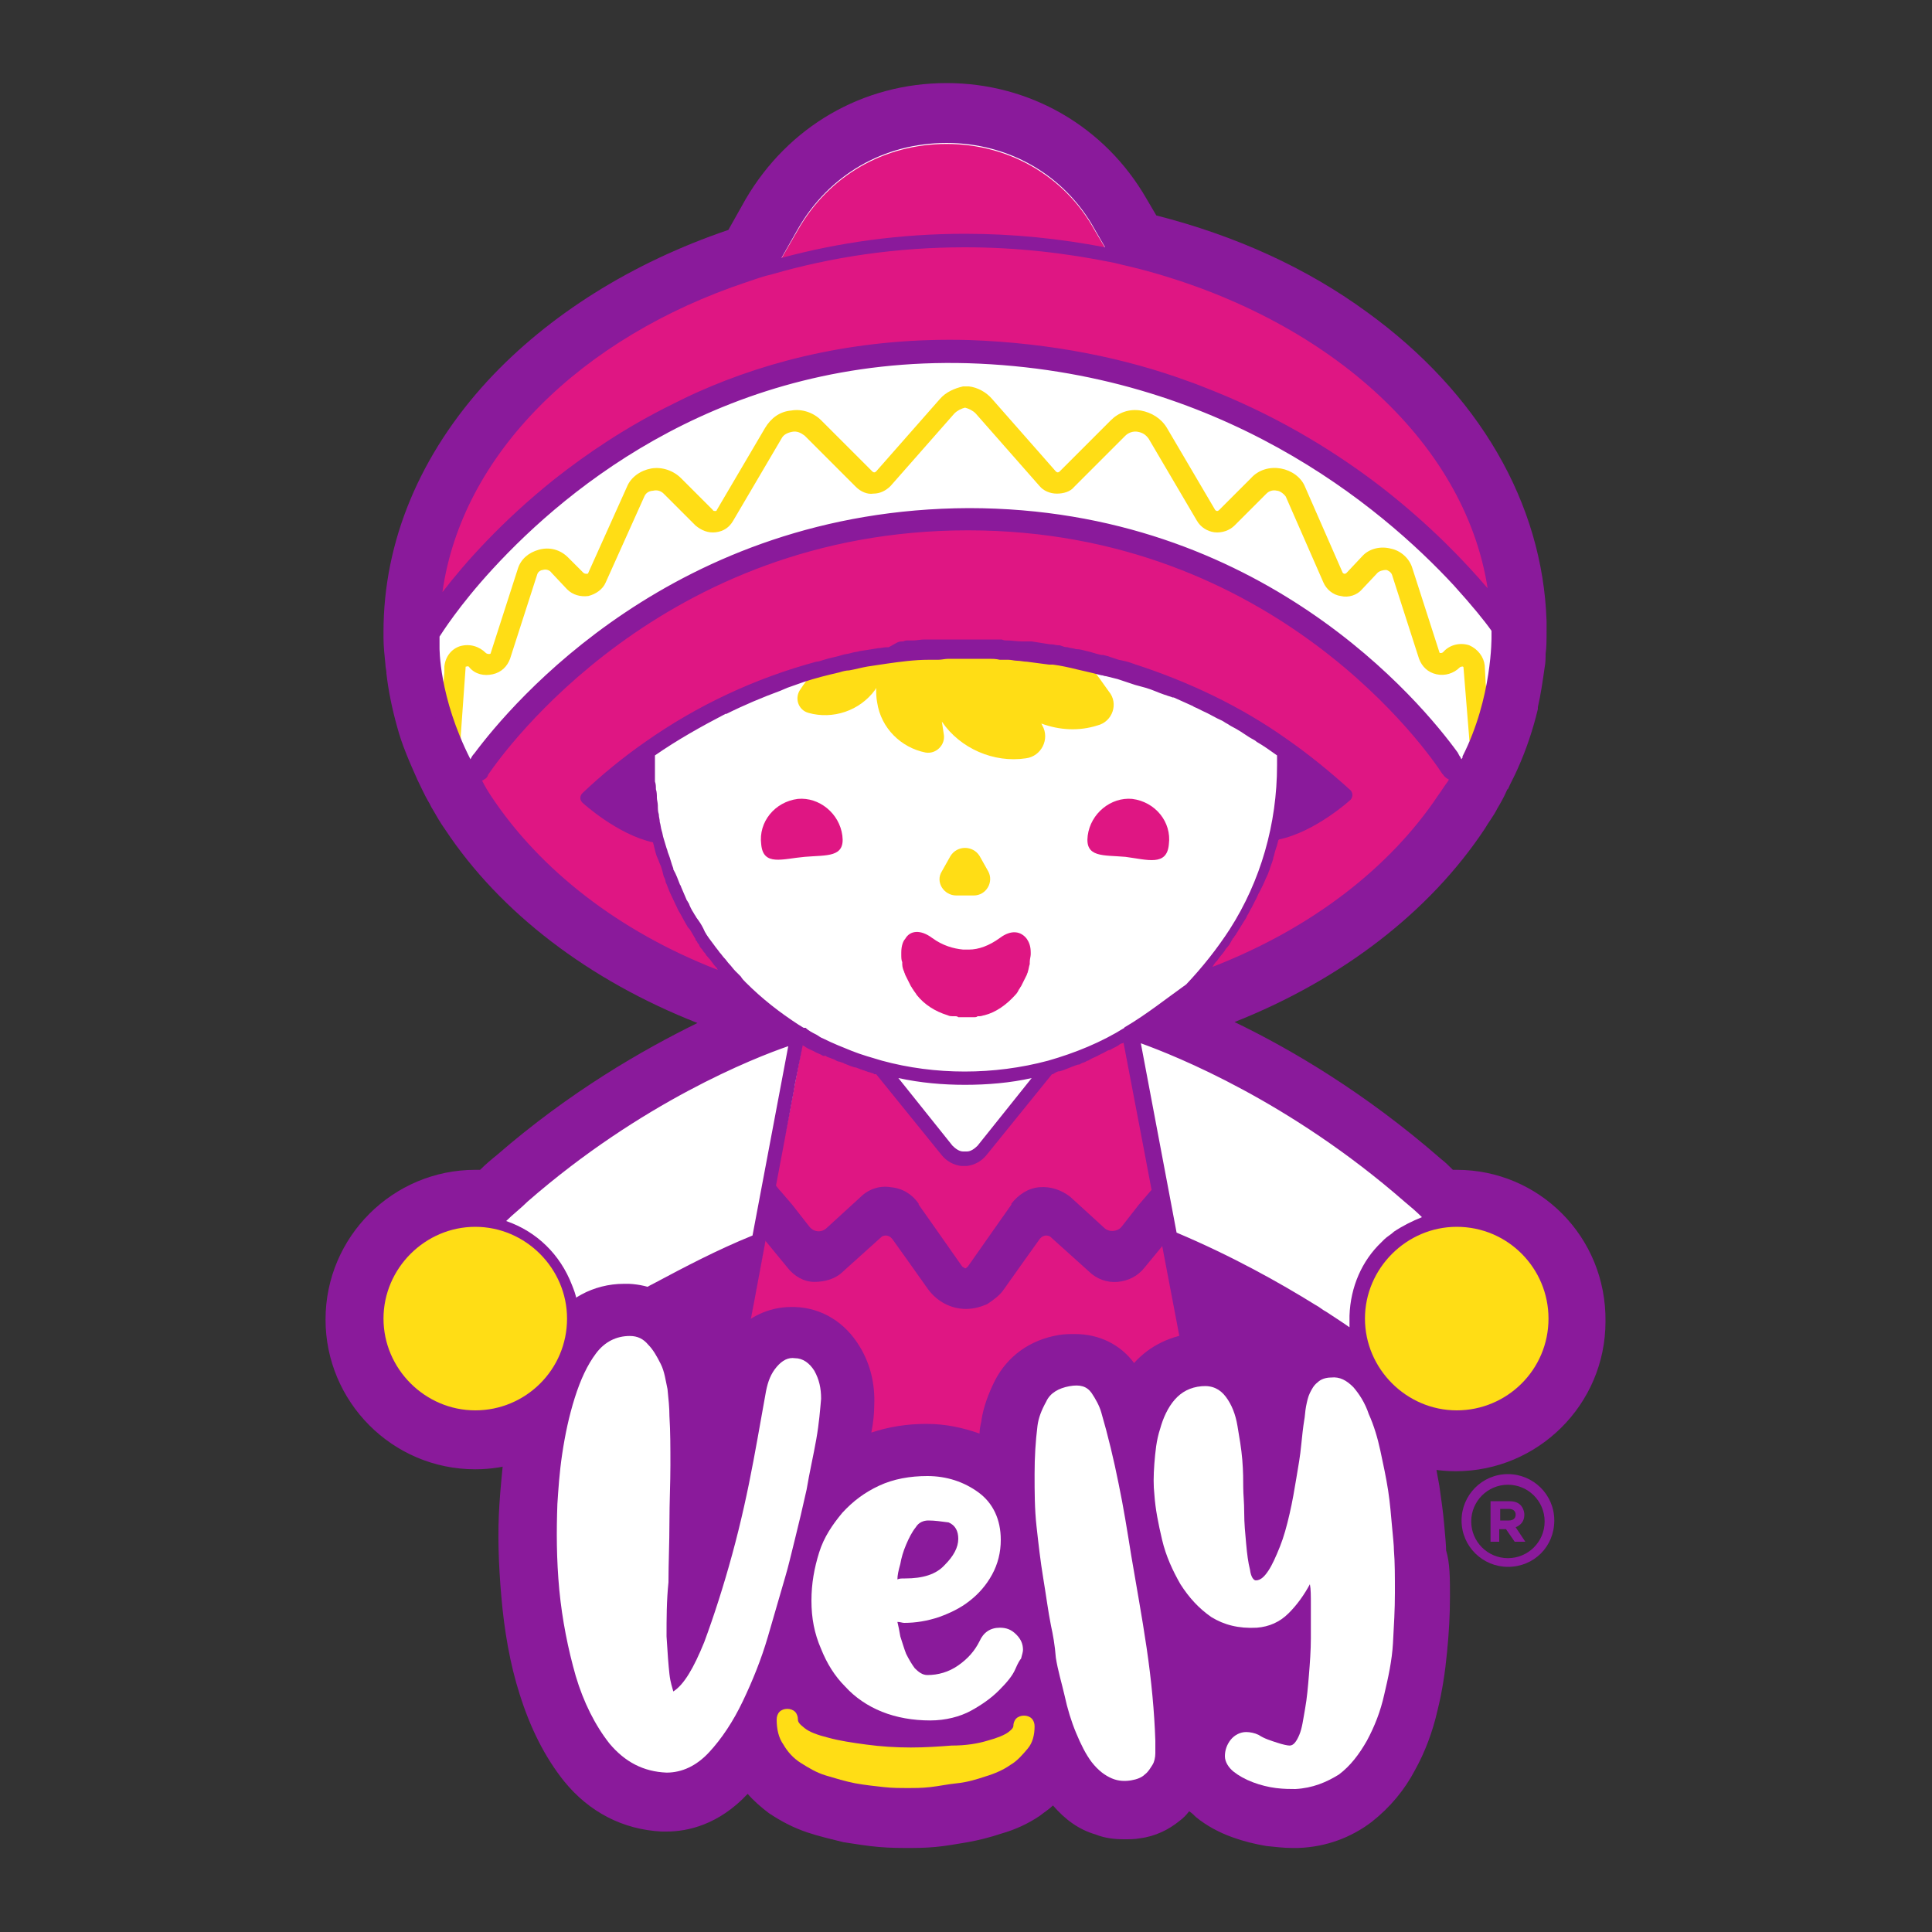 <?xml version="1.0" encoding="utf-8"?>
<!-- Generator: Adobe Illustrator 23.0.6, SVG Export Plug-In . SVG Version: 6.00 Build 0)  -->
<svg version="1.1" id="Layer_1" xmlns="http://www.w3.org/2000/svg" xmlns:xlink="http://www.w3.org/1999/xlink" x="0px" y="0px"
	 viewBox="0 0 200 200" style="enable-background:new 0 0 200 200;" xml:space="preserve">
<rect x="0" y="0" width="200" height="200" fill="#333333" stroke="none"/>
<style type="text/css">
	.st0{fill:#8A1A9B;}
	.st1{fill:#FFFFFF;}
	.st2{fill:#DF1683;}
	.st3{fill:#FFDD15;}
</style>
<g>
	<path class="st0" d="M150.8,121.1c-0.1,0-0.3,0-0.4,0c-0.4-0.4-0.8-0.8-1.2-1.1c-7.9-6.9-15.6-11.4-21.4-14.2
		c11.1-4.4,20.2-11.4,25.9-20c0.4-0.7,0.9-1.3,1.3-2.1c0.3-0.5,0.7-1.2,1-1.9c0,0,0-0.1,0.1-0.1c0.3-0.7,0.7-1.4,1-2.1
		c0.9-2,1.6-4.1,2.1-6.2c0-0.1,0-0.1,0-0.2c0.3-1.3,0.5-2.7,0.7-4.1c0.1-0.5,0.1-1,0.1-1.4c0.1-0.7,0.1-1.5,0.1-2.4v-0.1
		c0-0.3,0-0.6,0-0.9c-0.4-12.2-7-23.6-18.6-32c-6.3-4.6-13.6-7.9-21.8-10l-1-1.7c-4.3-7.5-12.1-12-20.7-12c-8.7,0-16.4,4.5-20.8,12
		l-1.8,3.2c-10,3.4-18.6,8.8-24.9,15.6c-7,7.6-10.8,16.6-10.8,26c0,0.2,0,0.4,0,0.6c0,0.9,0.1,1.8,0.2,2.8c0,0.3,0.1,0.6,0.1,0.8
		c0,0,0,0.1,0,0.1c0.2,1.8,0.6,3.7,1.1,5.5c0,0,0,0,0,0c0.5,1.9,1.3,3.7,2.1,5.5c0.4,0.8,0.7,1.5,1.1,2.2c0.2,0.3,0.3,0.6,0.5,0.9
		c0.4,0.7,0.8,1.4,1.3,2.1c5.7,8.6,14.9,15.6,26.1,20c-5.7,2.8-13.2,7.1-20.8,13.7c-0.5,0.4-1.1,0.9-1.7,1.5c-0.2,0-0.3,0-0.5,0
		c-8.5,0-15.5,6.9-15.5,15.5c0,8.5,6.9,15.5,15.5,15.5c6.4,0,12.1-4,14.4-9.8c1-0.7,2.3-1.5,3.7-2.4l-0.5,1.9
		c-0.6,2,0.3,4.1,2.1,5.1c0.8,0.5,1.7,0.9,2.6,1.4c0.5,0.8,1.3,1.4,2.1,1.8c8.3,3.7,17.2,5.5,26.4,5.5c9.2,0,18.1-1.9,26.5-5.6
		c0.8-0.4,1.5-0.9,2-1.6c1-0.5,1.9-1,2.8-1.4c1.8-1,2.7-3.1,2.1-5.1l-0.5-1.7c1.1,0.7,2.3,1.4,3.4,2.2c2.3,5.9,8,9.9,14.4,9.9
		c8.5,0,15.5-6.9,15.5-15.5C166.3,128,159.3,121.1,150.8,121.1"/>
	<path class="st1" d="M150.8,126c-0.6,0-1.2,0.1-1.8,0.2l-0.3,0.1l-0.2-0.2c-1-0.9-1.8-1.7-2.6-2.3c-12.2-10.7-24.2-15.3-27.6-16.5
		l-0.9-0.3l0.8-0.6c0.2-0.1,0.3-0.2,0.5-0.3c0.2-0.2,0.5-0.3,0.7-0.5c0.2-0.2,0.4-0.3,0.7-0.5c0.1,0,0.1-0.1,0.2-0.1
		c0.1-0.1,0.1-0.1,0.2-0.2c0.2-0.2,0.5-0.4,0.7-0.6l0.1-0.1c0.1-0.1,0.1-0.1,0.2-0.2c0.1-0.1,0.3-0.2,0.4-0.4c0,0,0,0,0.1-0.1
		c0.1-0.1,0.2-0.2,0.3-0.2c0.1-0.1,0.1-0.1,0.2-0.2l0.4-0.4c0,0,0.1-0.1,0.1-0.1c0,0,0.1-0.1,0.1-0.1l0.2-0.2l0.1,0
		c11.4-3.9,20.8-10.7,26.4-19.1c0.4-0.6,0.8-1.2,1.1-1.8c0.3-0.5,0.6-1,0.9-1.6l0-0.1c0.3-0.6,0.6-1.3,0.9-1.9
		c0.8-1.7,1.4-3.5,1.8-5.4l0-0.1c0.3-1.2,0.5-2.4,0.6-3.7c0-0.4,0.1-0.8,0.1-1.2c0.1-0.6,0.1-1.2,0.1-2v-0.1c0-0.3,0-0.5,0-0.7
		c-0.3-10.7-6.2-20.7-16.6-28.2c-6.3-4.5-13.6-7.8-21.9-9.7l-0.2,0l-2-3.5c-3.4-6-9.6-9.5-16.5-9.5S84.9,17.1,81.4,23l-2.8,4.8
		l-0.2,0.1c-9.9,3.1-18.3,8.2-24.4,14.8c-6.2,6.7-9.5,14.6-9.5,22.7c0,0.2,0,0.3,0,0.5c0,0.8,0.1,1.6,0.1,2.4c0,0.3,0.1,0.5,0.1,0.8
		v0c0.2,1.6,0.5,3.2,1,4.7c0.5,1.6,1.1,3.2,1.8,4.8c0.3,0.7,0.7,1.3,1,1.9c0.1,0.3,0.3,0.5,0.4,0.7c0.3,0.6,0.7,1.2,1.1,1.8
		c5.5,8.4,14.9,15.1,26.3,19.1h0.1l0.2,0.2c0,0,0.1,0.1,0.1,0.1l0.8,0.8c0.1,0.1,0.1,0.1,0.2,0.2c0,0,0.1,0.1,0.1,0.1
		c0.3,0.3,0.7,0.6,1.1,0.9l0,0c0.3,0.3,0.7,0.6,1.1,0.8l0,0l0.1,0.1c0.4,0.3,0.8,0.6,1.3,0.9l0.8,0.6l-1,0.3
		c-4.3,1.5-15.5,6.2-26.9,16.1c-0.9,0.8-1.8,1.6-3,2.7l-0.2,0.2l-0.3-0.1c-0.7-0.1-1.3-0.2-1.9-0.2c-5.8,0-10.6,4.7-10.6,10.6
		c0,5.8,4.7,10.6,10.6,10.6c4.8,0,9-3.2,10.2-7.9l0-0.2l0.2-0.1c1.2-0.8,3-2.1,5.5-3.6c3.1-1.9,6.2-3.6,9.2-5l1-0.5l-3.6,12.7
		c1.1,0.6,2.4,1.2,3.6,1.8l0.3,0.1l0,0.4l0,0.2c0,0.1,0,0.2,0.1,0.2c7.7,3.4,15.9,5.1,24.4,5.1c8.5,0,16.8-1.7,24.5-5.2
		c0.1,0,0.1-0.1,0.1-0.2l0-0.2v-0.3l0.3-0.1c1.3-0.6,2.6-1.2,3.7-1.8l-3.6-12.6l1,0.5c1.7,0.8,3.5,1.7,5.1,2.6
		c1.4,0.8,2.9,1.6,4.3,2.5c1.7,1,3.3,2.1,4.9,3.2l0.2,0.1l0.1,0.2c1.2,4.7,5.4,7.9,10.2,7.9c5.8,0,10.6-4.7,10.6-10.6
		C161.4,130.7,156.6,126,150.8,126"/>
	<path class="st2" d="M155,63.8c-6.8-8.5-15.9-14.6-23.9-19.5c-8.6-5.4-26.3-8.7-40.4-7.3c-14.1,1.4-23.1,7.4-31.6,13.1
		c-6.2,4.2-11.7,11.2-14.3,14.8c0.3-17.1,15-31.6,35.6-37.3l2.2-3.8c3.2-5.6,8.9-8.9,15.4-8.9c6.4,0,12.2,3.3,15.3,8.9l1.6,2.7
		C137.4,31,154.1,45.9,155,63.8"/>
	<path class="st2" d="M151.3,80.1c-0.3,0.7-0.7,1.3-1.1,1.9c-5.4,8.8-15.1,16-27.1,20.1c5.3-5.2,8.8-12.3,9.5-20.1
		c0.1-1,0.1-2.1,0.1-3.1c0-0.5,0-0.9,0-1.4c-6.4-4.5-13.8-7.7-21.7-9.2c-1.6-0.3-3.1-0.5-4.7-0.7c-1.3-0.2-2.5-0.3-3.8-0.3h0
		c-0.8,0-1.7-0.1-2.5-0.1c-0.5,0-0.9,0-1.3,0c-0.3,0-0.6,0-0.8,0l-2.2,0.1c-0.6,0.1-1.2,0.1-1.8,0.2l-1.5,0.2
		c-9.2,1.3-17.7,4.7-24.9,9.8c0,0.5,0,0.9,0,1.4c0,1.1,0.1,2.1,0.2,3.1c0.7,7.8,4.2,14.8,9.5,20.1C64.7,98,55.1,90.8,49.6,82
		c-0.3-0.5-0.5-0.9-0.8-1.4c2.9-3.9,11.6-14.9,22.1-19.6c12.8-5.7,32.1-12.2,57.3-0.5C128.3,60.5,141.1,67.1,151.3,80.1"/>
	<path class="st3" d="M113.6,75.1c-1.9,0.6-3.9,0.5-5.8-0.2l0.1,0.2c0.8,1.4-0.1,3.2-1.7,3.4c-3.3,0.5-6.8-1-8.7-3.8l0.2,1.3
		c0.2,1.1-0.8,2.1-1.9,1.9c-2.5-0.5-4.6-2.5-5-5.2c-0.1-0.5-0.1-1-0.1-1.5c0,0.1-0.1,0.1-0.1,0.2c-1.6,2.2-4.4,3.1-6.9,2.4
		c-1.1-0.3-1.5-1.6-0.8-2.5l0.2-0.3l1.3-1.8c2.4-0.7,4.9-1.2,7.4-1.5l0.4-0.1c1.3-0.2,2.7-0.3,4.1-0.4c0,0,0,0,0,0.1c0,0,0,0,0-0.1
		c1.2-0.1,2.4-0.1,3.6-0.1c0.7,0,1.4,0,2.2,0.1c0.5,0,1,0,1.5,0.1c3,0.2,6,0.6,8.9,1.2l1.3,1.7h0l1,1.4
		C115.8,72.8,115.2,74.7,113.6,75.1"/>
	<path class="st2" d="M87.2,86.5c0.3,2.3-1.6,2-3.9,2.2s-4.3,1-4.5-1.3c-0.3-2.3,1.4-4.4,3.8-4.7C84.8,82.5,86.9,84.2,87.2,86.5"/>
	<path class="st2" d="M112.6,86.5c-0.3,2.3,1.6,2,3.9,2.2c2.3,0.3,4.3,1,4.5-1.3c0.3-2.3-1.4-4.4-3.8-4.7
		C115,82.5,112.9,84.2,112.6,86.5"/>
	<path class="st3" d="M98.4,88.6l-0.9,1.6c-0.7,1.1,0.2,2.5,1.5,2.5h1.8c1.3,0,2.1-1.4,1.5-2.5l-0.9-1.6
		C100.7,87.5,99.1,87.5,98.4,88.6"/>
	<path class="st2" d="M105.1,103c0.2-0.2,0.3-0.4,0.4-0.6c0.1-0.1,0.1-0.2,0.2-0.3c0.1-0.2,0.2-0.4,0.3-0.6c0.1-0.2,0.2-0.4,0.3-0.6
		c0-0.1,0.1-0.2,0.1-0.3c0.1-0.3,0.1-0.5,0.2-0.8c0-0.1,0-0.1,0-0.2c0-0.3,0.1-0.6,0.1-0.8c0,0,0-0.1,0-0.1s0-0.1,0-0.1
		c0-0.7-0.2-1.1-0.4-1.4c-0.6-0.8-1.6-1-2.8-0.1c-1.1,0.8-2.2,1.2-3.2,1.2c0,0-0.1,0-0.1,0c-0.1,0-0.2,0-0.2,0s-0.2,0-0.2,0
		c0,0-0.1,0-0.1,0c-1-0.1-2.1-0.4-3.2-1.2c-1.2-0.9-2.3-0.8-2.8,0.1c-0.2,0.2-0.4,0.7-0.4,1.4c0,0,0,0.1,0,0.1s0,0.1,0,0.1
		c0,0.3,0,0.6,0.1,0.8c0,0.1,0,0.1,0,0.2c0,0.3,0.1,0.6,0.2,0.8c0,0.1,0.1,0.2,0.1,0.3c0.1,0.2,0.2,0.4,0.3,0.6
		c0.1,0.2,0.2,0.4,0.3,0.6c0.1,0.1,0.1,0.2,0.2,0.3c0.1,0.2,0.3,0.4,0.4,0.6l0,0c0.8,1,1.9,1.7,3.2,2.1c0.2,0.1,0.4,0.1,0.5,0.1
		c0.1,0,0.1,0,0.2,0c0.2,0,0.3,0,0.4,0.1c0.1,0,0.3,0,0.4,0c0.1,0,0.3,0,0.4,0s0.3,0,0.4,0c0.1,0,0.3,0,0.4,0c0.2,0,0.3,0,0.4-0.1
		c0.1,0,0.1,0,0.2,0c0.2,0,0.4-0.1,0.5-0.1C103.1,104.8,104.2,104,105.1,103C105.1,103.1,105.1,103,105.1,103"/>
	<path class="st2" d="M124.1,144.6l-1.6-8.4l-3.3-17.6c0,0,0,0,0,0l-0.9-4.8v0l-1.2-6.2c0-0.1-0.1-0.2-0.2-0.3c-0.1-0.1-0.2,0-0.3,0
		c-2.4,1.4-4.9,2.5-7.6,3.3c-0.1,0-0.1,0.1-0.2,0.1l-6.8,8.4c-0.4,0.6-1.1,0.9-1.8,1c-0.2,0-0.4,0-0.6,0c-0.7-0.1-1.3-0.4-1.8-1
		l-6.8-8.4c0-0.1-0.1-0.1-0.2-0.1c-2.5-0.7-4.9-1.7-7.2-3c-0.1-0.1-0.2-0.1-0.3,0c-0.1,0.1-0.2,0.1-0.2,0.3l-1.3,6.9v0l-0.8,4
		c0,0,0,0,0,0l-3,16l-1.8,9.7c0,0.2,0.1,0.3,0.2,0.4c7.5,3.2,15.4,4.9,23.7,4.9c8.3,0,16.3-1.6,23.8-4.9
		C124,144.9,124.1,144.8,124.1,144.6"/>
	<path class="st3" d="M99.6,39.8C99.6,39.8,99.6,39.8,99.6,39.8C99.6,39.8,99.6,39.8,99.6,39.8L99.6,39.8"/>
	<path class="st3" d="M99.8,39.8C99.8,39.8,99.8,39.8,99.8,39.8C99.8,39.8,99.8,39.8,99.8,39.8"/>
	<path class="st3" d="M100,39.8C100,39.8,100,39.8,100,39.8C100,39.8,100,39.8,100,39.8"/>
	<path class="st3" d="M99.6,39.8c0.1,0,0.1,0,0.1,0C99.7,39.8,99.7,39.8,99.6,39.8"/>
	<path class="st3" d="M99.4,39.8c0.1,0,0.1,0,0.1,0C99.5,39.8,99.4,39.8,99.4,39.8"/>
	<path class="st3" d="M99.9,39.8C99.8,39.8,99.8,39.8,99.9,39.8c0,0,0.1,0,0.1,0C99.9,39.8,99.9,39.8,99.9,39.8"/>
	<path class="st3" d="M153.8,70.8l-0.1-1.9c-0.1-0.9-0.7-1.7-1.6-2.1c-0.9-0.3-2-0.1-2.7,0.7c-0.1,0.1-0.2,0.1-0.3,0.1
		c0,0-0.1,0-0.1-0.1l-2.8-8.7c-0.3-1-1.2-1.8-2.2-2c-1.1-0.3-2.3,0-3,0.8l-1.6,1.7c-0.1,0.1-0.2,0.1-0.2,0.1c0,0-0.1,0-0.2-0.1
		l-3.9-8.9c-0.4-1-1.4-1.7-2.5-1.9c-1.1-0.2-2.3,0.1-3.1,1l-3.3,3.3c-0.1,0.1-0.2,0.1-0.2,0.1s-0.1,0-0.2-0.1l-5-8.5
		c-0.6-1-1.6-1.6-2.7-1.8c-1.2-0.2-2.3,0.2-3.1,1l-5.3,5.3c-0.1,0.1-0.2,0.1-0.2,0.1c0,0-0.1,0-0.2-0.1l-6.6-7.5
		c-0.6-0.7-1.5-1.2-2.4-1.3c0,0-0.1,0-0.1,0c0,0-0.1,0-0.1,0c0,0-0.1,0-0.1,0c-0.1,0-0.1,0-0.1,0c0,0-0.1,0-0.1,0
		c-0.1,0-0.1,0-0.1,0l0,0c-0.9,0.2-1.8,0.6-2.4,1.3l-6.6,7.5c-0.1,0.1-0.2,0.1-0.2,0.1s-0.1,0-0.2-0.1l-5.3-5.3
		c-0.8-0.8-2-1.2-3.1-1c-1.2,0.1-2.1,0.8-2.7,1.8l-5,8.5c0,0.1-0.1,0.1-0.2,0.1c0,0-0.2,0-0.2-0.1l-3.3-3.3c-0.8-0.8-2-1.2-3.1-1
		c-1.1,0.2-2.1,0.9-2.5,1.9l-4,8.9c0,0.1-0.1,0.1-0.2,0.1c0,0-0.2,0-0.3-0.1l-1.6-1.6c-0.8-0.8-1.9-1.1-3-0.8c-1.1,0.3-1.9,1-2.2,2
		l-2.8,8.7c0,0.1-0.1,0.1-0.2,0.1c0,0-0.2,0-0.3-0.1c-0.7-0.7-1.7-1-2.7-0.7c-0.9,0.3-1.5,1.1-1.6,2.1l0,0.6l-0.3,3.6l1.6,4.1
		c0.2-0.2,0.4-0.5,0.4-0.8l0-0.4l0.5-7c0-0.1,0-0.1,0.1-0.1c0,0,0.2-0.1,0.3,0.1c0.6,0.7,1.5,0.9,2.4,0.7c0.9-0.2,1.5-0.8,1.8-1.6
		l2.8-8.7c0.1-0.4,0.5-0.5,0.6-0.5c0.3-0.1,0.7,0,0.9,0.3l1.6,1.7c0.6,0.6,1.4,0.8,2.2,0.7c0.8-0.2,1.5-0.7,1.8-1.4l4-8.9
		c0.2-0.5,0.7-0.6,0.9-0.6c0.4-0.1,0.8,0,1.1,0.3l3.3,3.3c0.6,0.5,1.3,0.8,2.1,0.7c0.8-0.1,1.4-0.5,1.8-1.2l5-8.5
		c0.2-0.4,0.6-0.6,1.1-0.7c0.5-0.1,0.9,0.1,1.3,0.4l5.3,5.3c0.5,0.5,1.2,0.8,1.8,0.7c0.7,0,1.3-0.3,1.8-0.8l6.6-7.5
		c0.3-0.3,0.7-0.5,1.1-0.6c0,0,0,0-0.1,0c0,0,0,0,0.1,0c0.4,0.1,0.8,0.3,1.1,0.6l6.6,7.5c0.4,0.5,1.1,0.8,1.8,0.8
		c0.7,0,1.4-0.2,1.8-0.7l5.3-5.3c0.3-0.3,0.8-0.5,1.3-0.4c0.5,0.1,0.8,0.3,1.1,0.7l5,8.5c0.4,0.7,1.1,1.1,1.8,1.2
		c0.8,0.1,1.6-0.2,2.1-0.7l3.3-3.3c0.3-0.3,0.7-0.4,1.1-0.3c0.2,0,0.6,0.2,0.9,0.6l3.9,8.9c0.3,0.7,1,1.3,1.8,1.4
		c0.8,0.2,1.7-0.1,2.2-0.7l1.6-1.7c0.2-0.2,0.6-0.3,0.9-0.3c0.1,0,0.5,0.2,0.6,0.5l2.8,8.7c0.3,0.8,0.9,1.4,1.8,1.6
		c0.9,0.2,1.8-0.1,2.4-0.7c0.1-0.1,0.3-0.1,0.3-0.1c0.1,0,0.1,0.1,0.1,0.1l0.6,7.4c0,0.1,0,0.2,0.1,0.3c0.1,0.3,0.4,0.6,0.7,0.7
		l1.3-3.2L153.8,70.8z"/>
	<path class="st0" d="M121.3,127.8l-2.8,3.4c-0.7,0.9-1.7,1.4-2.8,1.5c-1.1,0.1-2.2-0.3-3-1.1l-4-3.6c-0.4-0.2-0.8-0.1-1.1,0.3
		l-1.5,2.1l-2.2,3.1c-0.4,0.6-1.1,1.1-1.7,1.5c-0.7,0.3-1.4,0.5-2.2,0.5h0c-1.6,0-3-0.8-3.9-2l-2.2-3.1l-1.5-2.1
		c-0.3-0.4-0.7-0.5-1.1-0.3l-4,3.6c-0.8,0.8-1.9,1.1-3,1.1s-2.1-0.6-2.8-1.5l-2.3-2.8l1-5.8c0,0,0.1,0.1,0.1,0.1l0.4,0.5
		c0,0,0.1,0.1,0.1,0.1l1.2,1.4l1.8,2.3c0.5,0.6,1.3,0.6,1.8,0.1l3.5-3.2c0.8-0.8,2-1.2,3.1-1c1.2,0.1,2.2,0.7,2.9,1.7l0,0.1l0,0
		l1.2,1.7l3.3,4.7c0.1,0.1,0.2,0.1,0.3,0.2c0.1,0,0.2-0.1,0.3-0.2l3.3-4.7l1.2-1.7c0,0,0,0,0,0l0-0.1c0.7-0.9,1.7-1.6,2.9-1.7
		c1.2-0.1,2.3,0.3,3.2,1l3.5,3.2c0.5,0.5,1.4,0.4,1.8-0.1l1.8-2.3l1.2-1.4c0,0,0.1-0.1,0.1-0.1l0.4-0.5c0.1-0.2,0.3-0.3,0.4-0.4
		L121.3,127.8z"/>
	<path class="st0" d="M146.6,144.3c-0.3-0.8-0.6-1.4-1-2.1c0.1,0.2,0.2,0.4,0.3,0.6c0.5,1.3,0.9,2.6,1.3,4.1
		c0.1,0.1,0.3,0.1,0.4,0.1C147.3,146.1,147,145.2,146.6,144.3"/>
	<path class="st0" d="M150.8,125.4c-0.7,0-1.3,0.1-1.9,0.2c-0.9-0.8-1.7-1.6-2.6-2.3c-12.2-10.7-24-15.3-27.7-16.6
		c0.2-0.1,0.3-0.2,0.5-0.3c0.2-0.2,0.5-0.3,0.7-0.5s0.4-0.3,0.7-0.5c0.5-0.4,0.9-0.7,1.3-1.1c0.1-0.1,0.3-0.3,0.4-0.4
		c0.1-0.1,0.2-0.1,0.2-0.2c0.1-0.1,0.2-0.2,0.3-0.3c0.1-0.1,0.2-0.2,0.3-0.3c0.1-0.1,0.1-0.1,0.2-0.2c0.1-0.1,0.1-0.1,0.2-0.2
		c11.8-4.1,21.1-11,26.6-19.3c0.4-0.6,0.8-1.2,1.1-1.8c0.3-0.6,0.6-1.1,0.9-1.7c0.3-0.6,0.6-1.3,0.9-2c0.8-1.8,1.4-3.6,1.9-5.5v0
		c0.3-1.2,0.5-2.5,0.6-3.7c0-0.4,0.1-0.8,0.1-1.3c0-0.2,0-0.4,0-0.6c0-0.5,0-1,0-1.4v-0.1c0-0.3,0-0.5,0-0.7c0-0.5,0-1.1-0.1-1.6
		c-0.8-10.2-6.7-19.8-16.7-27c-6.3-4.6-13.9-7.9-22.1-9.8l-1.9-3.4c-3.5-6.1-9.9-9.8-16.9-9.8c-7.1,0-13.4,3.7-17,9.8l-2.7,4.6
		c-19.3,6-33.2,19.8-34.2,36.1c0,0.6-0.1,1.2-0.1,1.9c0,0.2,0,0.3,0,0.5c0,0.3,0,0.5,0,0.8c0,0.6,0.1,1.1,0.1,1.7
		c0,0.3,0.1,0.5,0.1,0.8v0c0.2,1.6,0.5,3.2,1,4.8c0.5,1.7,1.1,3.3,1.8,4.9c0.3,0.7,0.6,1.3,1,1.9c0.1,0.3,0.3,0.5,0.4,0.8
		c0.4,0.6,0.7,1.2,1.1,1.8c5.5,8.3,14.8,15.3,26.6,19.3h0c0.2,0.2,0.4,0.4,0.6,0.6c0.2,0.2,0.4,0.4,0.6,0.6c0.4,0.4,0.8,0.7,1.2,1.1
		c0.4,0.3,0.8,0.7,1.3,1c0,0,0,0,0,0c0.4,0.3,0.8,0.6,1.3,0.9c-3.9,1.4-15.4,6.1-27.1,16.2c-1,0.9-2,1.8-3,2.8
		c-0.7-0.1-1.3-0.2-2-0.2c-6.1,0-11.1,5-11.1,11.1c0,6.1,5,11.1,11.1,11.1c1,0,2.1-0.1,3-0.4h0c0.4-0.1,0.7-0.2,1.1-0.4
		c0.3-1.3,0.6-2.5,1-3.7c0.7-2.4,1.8-4.5,3-6.2c0.8-1.1,1.7-2,2.8-2.6c-0.1-0.6-0.3-1.1-0.5-1.6v0c-1.2-3.1-3.6-5.5-6.8-6.6
		c0.7-0.7,1.5-1.3,2.2-2c11.8-10.3,23.5-14.9,27-16.1l-3.7,19.6c-3.7,1.5-7.1,3.3-10.1,4.9h0c-0.4,0.2-0.8,0.4-1.2,0.7
		c0.6,0.1,1.1,0.4,1.7,0.6c0.3-0.1,0.5-0.3,0.8-0.4h0c1.6-0.9,3.2-1.7,5-2.6l-3.4,12c1.5,0.8,3.1,1.6,4.7,2.3l1.5-8.1
		c0.1-0.1,0.3-0.2,0.4-0.3c0.1-0.1,0.3-0.2,0.4-0.3l0.4-2.1l1.1-5.9l1.8-9.5l1.2-6.4l0.1-0.6l0.8-4c0.1,0.1,0.2,0.1,0.3,0.2
		c0.3,0.2,0.6,0.3,0.8,0.4c0,0,0,0,0,0c0.3,0.2,0.7,0.3,1,0.5c0,0,0.1,0,0.1,0c0,0,0.1,0,0.1,0c0,0,0,0,0,0c0.1,0,0.1,0,0.2,0.1
		c0.1,0,0.2,0.1,0.3,0.1c0.2,0.1,0.3,0.1,0.5,0.2c0.2,0.1,0.3,0.2,0.5,0.2c0.2,0.1,0.4,0.1,0.5,0.2c0,0,0,0,0,0
		c0.3,0.1,0.7,0.3,1.1,0.4c0,0,0.1,0,0.1,0c0.2,0.1,0.3,0.1,0.5,0.2c0.1,0,0.2,0.1,0.3,0.1c0.1,0,0.2,0.1,0.3,0.1
		c0.2,0.1,0.4,0.1,0.6,0.2c0.1,0,0.1,0,0.2,0.1c0.1,0,0.1,0,0.2,0l6.8,8.4c0.5,0.6,1.2,1,2,1.1c0.1,0,0.2,0,0.3,0c0.1,0,0.2,0,0.3,0
		c0.8-0.1,1.5-0.5,2-1.1l6.8-8.4c0.1,0,0.2,0,0.2-0.1h0c0,0,0,0,0,0c0.1,0,0.1,0,0.2-0.1c0.1,0,0.2-0.1,0.3-0.1c0,0,0.1,0,0.1,0
		c0.4-0.1,0.8-0.3,1.1-0.4c0.2-0.1,0.3-0.1,0.5-0.2c0.1,0,0.2-0.1,0.4-0.1c0.1,0,0.2-0.1,0.2-0.1c0.2-0.1,0.3-0.1,0.5-0.2
		c0,0,0,0,0,0c0.1-0.1,0.3-0.1,0.4-0.2c0.3-0.2,0.7-0.3,1-0.5c0,0,0,0,0,0c0.1,0,0.1-0.1,0.2-0.1c0.3-0.1,0.5-0.3,0.8-0.4l0.1,0
		c0,0,0,0,0,0c0.3-0.2,0.6-0.3,0.9-0.5c0.1-0.1,0.3-0.2,0.4-0.2h0c0.1,0,0.1-0.1,0.1-0.1v0l2.1,11l1.8,9.5l0,0v0l1.6,8.4h0l0.3,1.6
		c0.2,0,0.3-0.1,0.5-0.1c0.1,0,0.2,0,0.3,0l1.3,7c1.6-0.7,3.2-1.5,4.7-2.3l-3.4-11.9h0c3.6,1.7,6.8,3.5,9.3,5.1h0
		c0.7,0.4,1.4,0.9,2,1.3c0.1,0,0.2,0,0.3,0c0.2,0,0.5,0,0.7,0c0.8,0,1.6,0.1,2.3,0.4c1.3,0.4,2.5,1.2,3.5,2.3
		c0.6,0.6,1.1,1.4,1.6,2.2c0,0,0,0,0,0c0.4,0.6,0.7,1.3,1,2.1c0.4,0.9,0.7,1.8,1,2.8c1,0.3,2.1,0.5,3.2,0.5c6.1,0,11.1-5,11.1-11.1
		C161.9,130.4,156.9,125.4,150.8,125.4 M82.6,23.7c3.2-5.6,8.9-8.9,15.4-8.9c6.4,0,12.2,3.3,15.3,8.9l1.1,1.9
		c-4.7-0.9-9.5-1.4-14.5-1.4c-6.7,0-13.1,0.9-19,2.5h0L82.6,23.7z M77.3,29.2L77.3,29.2c0.9-0.3,1.7-0.6,2.6-0.8h0
		c6.2-1.8,12.9-2.8,20-2.8c5.4,0,10.5,0.6,15.4,1.6h0c0.8,0.2,1.7,0.4,2.5,0.6h0c19.3,5,33.8,17.7,36.2,33.1
		c-2.3-2.7-5.9-6.5-10.9-10.4c-4.4-3.4-10.2-7.1-17.4-10h0c-0.8-0.3-1.7-0.7-2.6-1c-6.5-2.4-14.2-4-22.8-4.3
		c-11.1-0.3-20.5,2-28.1,5.4c-0.9,0.4-1.7,0.8-2.5,1.2c-4.9,2.4-9,5.2-12.3,7.8c-5.5,4.4-9.3,8.7-11.6,11.7
		C47.8,47,60.2,34.9,77.3,29.2 M49.1,78c-0.2,0.2-0.3,0.4-0.4,0.6c0,0,0,0,0,0C45.4,72.1,45.5,67,45.5,67c0-0.1,0-0.2,0-0.3
		c0-0.1,0-0.2,0-0.4c0-0.1,0-0.3,0-0.4c0.2-0.3,2-3.2,5.5-7l0,0c7.9-8.6,24.2-22,49.2-21.3c26.1,0.8,42.8,14.9,50.3,23v0
		c1.9,2.1,3.2,3.7,3.9,4.7c0,0.2,0,0.4,0,0.6c0,0,0.1,6.3-3,12.4c0,0,0,0,0,0.1c0,0.1-0.1,0.1-0.1,0.2c0,0-0.1-0.1-0.1-0.2
		c-0.1-0.1-0.2-0.3-0.3-0.5c-3.7-5.1-20.3-25.3-50.6-25.3C69.8,52.7,52.9,72.9,49.1,78 M74.3,100.4c-10.3-4-18.4-10.4-23.4-17.9
		c-0.4-0.6-0.7-1.1-1-1.7c0,0,0.1,0,0.2-0.1c0.2-0.1,0.3-0.2,0.4-0.4c0,0,0-0.1,0.1-0.2c1.5-2.2,17.9-25.2,49.6-25.2
		c31.9,0,47.9,23.3,49.1,25.2c0.1,0.1,0.1,0.1,0.1,0.1c0.1,0.2,0.3,0.3,0.4,0.4c0.1,0,0.1,0.1,0.2,0.1v0c-0.1,0.1-0.1,0.2-0.2,0.3
		c-0.3,0.4-0.6,0.9-0.9,1.3c-5,7.5-13.1,13.8-23.4,17.8c0.1-0.1,0.1-0.2,0.2-0.3c0.1-0.2,0.3-0.3,0.4-0.5c0.2-0.3,0.5-0.6,0.7-0.9
		c0.1-0.2,0.2-0.3,0.3-0.4c0.2-0.2,0.3-0.5,0.5-0.8c0,0,0-0.1,0.1-0.1c0-0.1,0.1-0.1,0.1-0.2c0,0,0,0,0.1-0.1
		c0.1-0.2,0.2-0.3,0.3-0.5c0.2-0.3,0.3-0.5,0.5-0.8c0.1-0.2,0.3-0.4,0.4-0.7c0.2-0.3,0.3-0.6,0.5-0.9c0.1-0.2,0.2-0.4,0.3-0.6
		c0.2-0.3,0.3-0.7,0.5-1c0.1-0.2,0.2-0.4,0.3-0.6c0.2-0.4,0.3-0.7,0.5-1.1c0.1-0.2,0.1-0.3,0.2-0.5c0.1-0.4,0.3-0.8,0.4-1.2
		c0-0.2,0.1-0.3,0.1-0.4c0.1-0.5,0.3-0.9,0.4-1.4c0-0.1,0.1-0.2,0.1-0.2c3.8-0.8,7.4-4.1,7.4-4.1l0,0c0.1-0.1,0.2-0.3,0.2-0.5
		c0-0.2-0.1-0.4-0.2-0.5c-2.1-1.9-4.3-3.7-6.6-5.3c-4.8-3.4-10.1-5.9-15.6-7.7c-0.1,0-0.2-0.1-0.3-0.1c-0.5-0.2-1-0.3-1.5-0.4
		c-0.3-0.1-0.6-0.2-0.9-0.3c-0.2-0.1-0.4-0.1-0.7-0.2c0,0-0.1,0-0.2,0c-0.5-0.1-1-0.3-1.5-0.4c-0.4-0.1-0.7-0.2-1.1-0.2
		c-0.3-0.1-0.6-0.1-0.9-0.2c-0.3,0-0.5-0.1-0.8-0.2c0,0-0.1,0-0.1,0c-0.3,0-0.5-0.1-0.8-0.1c0,0-0.1,0-0.1,0
		c-0.6-0.1-1.3-0.2-1.9-0.3c0,0,0,0-0.1,0c-0.1,0-0.2,0-0.2,0c0,0,0,0,0,0c-0.1,0-0.3,0-0.4,0c-0.1,0-0.2,0-0.3,0
		c-0.5,0-1-0.1-1.5-0.1h0c-0.2,0-0.4,0-0.6-0.1c-0.3,0-0.5,0-0.8,0c-0.1,0-0.1,0-0.2,0s-0.2,0-0.2,0c0,0-0.1,0-0.1,0
		c-0.1,0-0.1,0-0.2,0c-0.5,0-1.1,0-1.6,0c-0.1,0-0.2,0-0.2,0c-0.1,0-0.2,0-0.3,0h-0.3c0,0-0.1,0-0.1,0c-0.1,0-0.2,0-0.4,0h-0.3
		c-0.1,0-0.2,0-0.3,0c-0.2,0-0.4,0-0.6,0c-0.3,0-0.6,0-1,0c-0.2,0-0.4,0-0.6,0h0c-0.1,0-0.2,0-0.3,0h0c-0.2,0-0.3,0-0.5,0
		c0,0,0,0,0,0c-0.4,0-0.8,0.1-1.2,0.1c-0.2,0-0.3,0-0.5,0c-0.2,0-0.3,0-0.5,0.1c-0.2,0-0.4,0-0.6,0.1L92,67c-0.1,0-0.2,0-0.2,0
		c-0.3,0-0.6,0.1-0.9,0.1c-0.6,0.1-1.2,0.2-1.9,0.3c-0.3,0.1-0.6,0.1-0.9,0.2c-0.3,0.1-0.6,0.1-0.9,0.2c-0.6,0.2-1.3,0.3-1.9,0.5
		c-0.3,0.1-0.6,0.2-0.8,0.2c-6.3,1.7-12.3,4.5-17.7,8.3c0,0,0,0,0,0c-2.3,1.6-4.5,3.4-6.5,5.3c-0.3,0.3-0.3,0.7,0,1
		c0,0,3.6,3.3,7.3,4.1c0,0.1,0.1,0.3,0.1,0.4c0.1,0.4,0.2,0.9,0.4,1.3c0.1,0.2,0.1,0.3,0.2,0.5c0.2,0.4,0.3,0.9,0.4,1.3
		c0.1,0.2,0.2,0.4,0.2,0.6c0.2,0.4,0.3,0.8,0.5,1.2c0.3,0.6,0.5,1.1,0.8,1.7c0,0,0,0,0,0c0.3,0.5,0.6,1.1,0.9,1.6
		c0.1,0.2,0.2,0.3,0.3,0.4c0.2,0.3,0.4,0.7,0.6,1c0,0,0,0,0,0.1c0.1,0.1,0.2,0.2,0.2,0.3c0.1,0.1,0.2,0.2,0.2,0.3
		c0.1,0.2,0.2,0.3,0.3,0.4c0.1,0.2,0.2,0.3,0.3,0.4c0.1,0.2,0.2,0.3,0.3,0.4c0.3,0.3,0.5,0.7,0.8,1c0,0,0,0,0.1,0.1
		C74.3,100.4,74.3,100.4,74.3,100.4L74.3,100.4z M101.2,118.6c-0.3,0.3-0.7,0.6-1.1,0.6c-0.1,0-0.1,0-0.2,0s-0.1,0-0.2,0
		c-0.4,0-0.8-0.3-1.1-0.6l-5.6-7c2.3,0.5,4.6,0.7,6.9,0.7c2.3,0,4.7-0.2,6.9-0.7L101.2,118.6z M116.5,106.3L116.5,106.3
		c-0.1,0-0.1,0.1-0.1,0.1h0c-2.4,1.5-5.1,2.6-7.9,3.4c-5.6,1.5-11.7,1.5-17.2,0c-1-0.3-2.1-0.6-3.1-1c-1-0.4-2-0.8-3-1.3
		c-0.3-0.1-0.5-0.3-0.7-0.4c-0.4-0.2-0.8-0.4-1.1-0.7h0c0,0,0,0-0.1,0c0,0,0,0,0,0c0,0,0,0,0,0c0,0,0,0-0.1,0c0,0,0,0,0,0
		c-0.2-0.1-0.3-0.2-0.5-0.3c-2-1.3-3.8-2.7-5.5-4.4v0c-0.2-0.2-0.4-0.4-0.5-0.6c-0.2-0.2-0.4-0.4-0.6-0.6c-0.2-0.2-0.4-0.5-0.6-0.7
		c-0.2-0.2-0.3-0.4-0.5-0.6s-0.3-0.4-0.5-0.6c-0.2-0.3-0.4-0.5-0.6-0.8l-0.3-0.4c-0.3-0.4-0.6-0.8-0.8-1.3l0,0v0
		c-0.2-0.4-0.4-0.7-0.7-1.1c-0.1-0.2-0.2-0.3-0.3-0.5c-0.2-0.3-0.4-0.7-0.5-1c-0.1-0.1-0.1-0.2-0.2-0.3c-0.2-0.5-0.4-0.9-0.6-1.4
		c0-0.1-0.1-0.2-0.1-0.2c-0.2-0.5-0.4-1.1-0.7-1.6c0,0,0-0.1,0-0.1c-0.2-0.5-0.3-1-0.5-1.5c-0.1-0.2-0.1-0.4-0.2-0.6
		c-0.1-0.3-0.2-0.7-0.3-1c-0.1-0.3-0.1-0.5-0.2-0.8c-0.1-0.3-0.1-0.6-0.2-0.9c0-0.3-0.1-0.5-0.1-0.8c-0.1-0.3-0.1-0.6-0.1-0.9
		c0-0.3-0.1-0.6-0.1-0.8c0-0.3,0-0.6-0.1-0.9c0-0.3,0-0.5-0.1-0.8c0-0.4,0-0.7,0-1.1c0-0.2,0-0.4,0-0.6c0-0.3,0-0.7,0-1
		c2.3-1.6,4.8-3,7.3-4.3c0,0,0,0,0.1,0c1.8-0.9,3.7-1.7,5.6-2.4c0.2-0.1,0.5-0.2,0.7-0.3c0.6-0.2,1.1-0.4,1.7-0.6
		c1.2-0.4,2.4-0.7,3.7-1c0.3-0.1,0.7-0.2,1-0.2c0.6-0.1,1.3-0.3,1.9-0.4c0.7-0.1,1.3-0.2,2-0.3c1.4-0.2,2.9-0.4,4.3-0.4
		c0.1,0,0.1,0,0.2,0c0.2,0,0.4,0,0.6,0c0.1,0,0.1,0,0.2,0c0.4,0,0.7-0.1,1.1-0.1c0.4,0,0.7,0,1.1,0c0.3,0,0.7,0,1.1,0
		c0.2,0,0.4,0,0.6,0c0.2,0,0.3,0,0.4,0c0.3,0,0.7,0,1,0c0.3,0,0.7,0,1.1,0.1c0.1,0,0.3,0,0.4,0c0.2,0,0.4,0,0.5,0
		c0.3,0,0.6,0.1,0.9,0.1c0.3,0,0.7,0.1,1,0.1c0.8,0.1,1.5,0.2,2.3,0.3c0,0,0.1,0,0.1,0c0.1,0,0.2,0,0.3,0c0.8,0.1,1.7,0.3,2.5,0.5
		c0.4,0.1,0.9,0.2,1.3,0.3c0.4,0.1,0.8,0.2,1.2,0.3c0.2,0,0.3,0.1,0.5,0.1c0.4,0.1,0.8,0.2,1.2,0.3c0.6,0.2,1.2,0.4,1.8,0.6
		c0.4,0.1,0.7,0.2,1.1,0.3c0.7,0.2,1.3,0.5,1.9,0.7c0.3,0.1,0.6,0.2,0.9,0.3c0,0,0.1,0,0.1,0c0.7,0.3,1.3,0.6,2,0.9
		c0.1,0.1,0.2,0.1,0.4,0.2c0.2,0.1,0.4,0.2,0.6,0.3c0.7,0.3,1.3,0.7,2,1c0.2,0.1,0.3,0.2,0.5,0.3c0.2,0.1,0.3,0.2,0.5,0.3
		c0.6,0.3,1.2,0.7,1.8,1.1c0.3,0.2,0.6,0.3,0.8,0.5c0.7,0.4,1.4,0.9,2.1,1.4c0,0.3,0,0.7,0,1c0,6.1-1.7,12-4.9,17
		c-1.3,2-2.8,3.9-4.5,5.7C120.7,103.4,118.7,105,116.5,106.3 M144.3,127.5c-0.3,0.3-0.7,0.5-1,0.8c-0.1,0.1-0.2,0.2-0.3,0.3
		c-2,1.9-3.2,4.6-3.3,7.6v0c0,0.1,0,0.2,0,0.3c0,0.3,0,0.6,0,0.9c-0.7-0.5-1.5-1-2.4-1.6c-0.4-0.2-0.7-0.5-1.1-0.7
		c-3.7-2.3-8.7-5.1-14.4-7.5l-3.7-19.6c3.6,1.3,15.4,6,27.3,16.4c0.6,0.5,1.2,1,1.8,1.6C146.2,126.4,145.2,126.9,144.3,127.5"/>
	<path class="st0" d="M150.1,165.2c0,1.9-0.1,3.8-0.3,5.8c-0.2,2.1-0.5,4.1-1,6.1c-0.5,2.2-1.3,4.3-2.3,6.1
		c-1.1,2.1-2.6,3.9-4.5,5.4c-2.1,1.6-4.7,2.6-7.6,2.7c-0.2,0-0.5,0-0.7,0c-0.8,0-1.6-0.1-2.6-0.2c-1.2-0.2-2.4-0.5-3.5-0.9
		c-1.4-0.5-2.7-1.2-3.8-2.1c-0.2-0.2-0.4-0.4-0.7-0.6c-0.3,0.4-0.6,0.7-1,1c-1.1,0.9-2.5,1.6-4.1,1.8c-0.5,0.1-1.1,0.1-1.6,0.1
		c-1,0-2-0.1-3-0.5c-1.7-0.5-3.1-1.5-4.4-3c-0.4,0.4-0.9,0.7-1.4,1.1c-1.2,0.8-2.5,1.4-3.9,1.8c-1.2,0.4-2.4,0.7-3.5,0.9
		c-1.2,0.2-2.3,0.4-3.4,0.5c-1.1,0.1-2,0.1-2.8,0.1c-0.9,0-1.8,0-3-0.1c-1.2-0.1-2.4-0.3-3.7-0.5c-1.2-0.3-2.5-0.6-3.7-1
		c-1.5-0.5-2.8-1.2-4-2c-0.8-0.6-1.6-1.3-2.2-2c-3,3.2-6.2,3.9-8.4,3.9c-0.2,0-0.3,0-0.5,0c-4-0.2-7.5-2-10.1-5.2
		c-2-2.5-3.5-5.5-4.6-9c-1-3.1-1.6-6.6-1.9-10.1c-0.3-3.4-0.4-6.6-0.2-9.6c0.1-1.6,0.3-3.5,0.5-5.6c0.3-2.3,0.8-4.6,1.5-6.7
		c0.8-2.4,1.8-4.6,3-6.3c1-1.3,2.2-2.4,3.5-3.1s2.8-1.1,4.4-1.1c0.2,0,0.3,0,0.5,0c2.2,0.1,4.2,1,5.8,2.6c1.1,1.1,1.9,2.4,2.5,3.9
		c0.2,0.6,0.4,1.2,0.6,1.8c0.4-1.1,1-2,1.7-2.9c1.6-1.9,3.8-3,6.2-3c0.1,0,0.3,0,0.4,0c2.8,0.1,5.2,1.6,6.7,4.1
		c1.1,1.8,1.6,3.9,1.5,6.1c0,0.8-0.1,1.8-0.3,2.8c1.8-0.6,3.7-0.9,5.7-0.9c2,0,3.8,0.4,5.5,1c0-0.4,0.1-0.9,0.2-1.3
		c0-0.1,0-0.1,0-0.1c0.2-1.3,0.7-2.7,1.4-4.1c1.3-2.5,3.6-4.2,6.6-4.7c0.6-0.1,1.1-0.1,1.7-0.1c2.5,0,4.7,1.1,6.1,3
		c1.6-1.8,3.9-2.9,6.4-3.1c0.2,0,0.4,0,0.6,0c2.6,0,4.9,1.1,6.4,3c0.4-0.6,0.9-1.2,1.5-1.8c1.3-1.2,3-1.9,4.8-2c0.2,0,0.4,0,0.6,0
		c2.4,0,4.7,1,6.3,2.9c1.1,1.2,2,2.7,2.7,4.4c0.6,1.4,1.1,3,1.4,4.7c0.4,1.5,0.6,3.1,0.9,4.6c0.2,1.4,0.4,2.8,0.5,4
		c0.1,1.2,0.2,2.1,0.2,2.7C150.1,161.8,150.1,163.4,150.1,165.2"/>
	<path class="st3" d="M58.7,136.5c0,5.3-4.3,9.5-9.5,9.5s-9.5-4.3-9.5-9.5s4.3-9.5,9.5-9.5S58.7,131.3,58.7,136.5"/>
	<path class="st3" d="M160.3,136.5c0,5.3-4.3,9.5-9.5,9.5s-9.5-4.3-9.5-9.5s4.3-9.5,9.5-9.5C156.1,127,160.3,131.3,160.3,136.5"/>
	<path class="st1" d="M69,169.4c0.1,1.7,0.2,3,0.3,3.9s0.3,1.4,0.4,1.8c1.1-0.7,2.1-2.4,3.2-5.1c1-2.7,2-5.8,2.9-9.1
		c0.9-3.3,1.6-6.5,2.2-9.7c0.6-3.2,1-5.6,1.3-7.2c0.2-1,0.5-1.8,1.1-2.5c0.6-0.7,1.2-1,1.9-0.9c0.8,0,1.5,0.5,2,1.3
		c0.5,0.9,0.7,1.8,0.7,2.9c-0.1,1.1-0.2,2.5-0.5,4.2c-0.3,1.7-0.7,3.4-1,5.2c-0.4,1.8-0.8,3.5-1.2,5.1c-0.4,1.6-0.7,2.9-1,3.9
		c-0.5,1.7-1.1,3.8-1.8,6.2s-1.6,4.6-2.6,6.7c-1,2.1-2.2,3.9-3.5,5.3c-1.3,1.4-2.8,2.1-4.4,2.1c-2.4-0.1-4.3-1.1-5.9-3
		c-1.5-1.9-2.7-4.3-3.5-7c-0.8-2.8-1.4-5.8-1.7-8.9c-0.3-3.2-0.3-6.1-0.2-8.9c0.1-1.5,0.2-3.2,0.5-5.2c0.3-2,0.7-3.9,1.3-5.8
		c0.6-1.9,1.3-3.4,2.2-4.6c0.9-1.2,2.1-1.8,3.5-1.8c0.8,0,1.4,0.3,1.9,0.9c0.5,0.5,0.9,1.2,1.3,2s0.5,1.7,0.7,2.6
		c0.1,1,0.2,1.9,0.2,2.8c0.1,1.6,0.1,3.3,0.1,5.1s-0.1,3.8-0.1,5.9c0,2.1-0.1,4.2-0.1,6.2C69,165.7,69,167.6,69,169.4"/>
	<path class="st1" d="M84,165.7c0-1.8,0.3-3.4,0.8-5s1.4-2.9,2.4-4.1c1.1-1.2,2.3-2.1,3.8-2.8s3.2-1,5-1c2,0,3.8,0.6,5.3,1.7
		c1.5,1.1,2.3,2.8,2.3,4.9c0,1.3-0.3,2.5-0.9,3.6s-1.4,2-2.3,2.7c-1,0.8-2.1,1.3-3.2,1.7c-1.2,0.4-2.4,0.6-3.6,0.6
		c-0.2,0-0.4-0.1-0.7-0.1c0.1,0.4,0.2,0.9,0.3,1.5c0.2,0.6,0.4,1.3,0.6,1.8c0.3,0.6,0.6,1.1,0.9,1.5c0.4,0.4,0.8,0.7,1.3,0.7
		c1.1,0,2.2-0.3,3.2-1s1.7-1.5,2.2-2.5c0.4-0.9,1.1-1.4,2.1-1.4c0.7,0,1.2,0.2,1.7,0.7s0.7,1,0.7,1.6c0,0.2-0.1,0.5-0.2,0.9
		c-0.1,0.1-0.3,0.4-0.6,1.1s-0.9,1.4-1.7,2.2c-0.8,0.8-1.8,1.5-2.9,2.1s-2.6,1-4.2,1c-1.8,0-3.5-0.3-5-0.9c-1.5-0.6-2.8-1.5-3.8-2.6
		c-1.1-1.1-1.9-2.4-2.5-3.9C84.3,169.1,84,167.5,84,165.7 M96.1,157.4c-0.5,0-1,0.2-1.3,0.7c-0.4,0.5-0.7,1.1-1,1.8
		c-0.3,0.7-0.5,1.4-0.6,2c-0.2,0.7-0.3,1.2-0.3,1.6c0.2-0.1,0.4-0.1,0.8-0.1c1.8,0,3.2-0.4,4.1-1.4c0.9-0.9,1.4-1.8,1.4-2.7
		c0-0.8-0.3-1.4-1-1.7C97.4,157.5,96.8,157.4,96.1,157.4"/>
	<path class="st1" d="M108.8,168.3c-0.3-1.5-0.5-3.1-0.8-4.9c-0.3-1.8-0.5-3.6-0.7-5.4s-0.2-3.6-0.2-5.4c0-1.8,0.1-3.4,0.3-5
		c0.1-0.8,0.4-1.6,0.9-2.5c0.4-0.9,1.3-1.4,2.4-1.6c1.1-0.2,1.8,0,2.3,0.7c0.4,0.6,0.8,1.3,1,2c0.7,2.4,1.3,4.9,1.8,7.4
		c0.5,2.4,0.9,4.9,1.3,7.4c0.5,3,1.1,6.2,1.6,9.6c0.5,3.4,0.8,6.6,0.9,9.6c0,0.4,0,0.8,0,1.3c0,0.4-0.1,0.9-0.3,1.2s-0.4,0.7-0.8,1
		c-0.3,0.3-0.8,0.5-1.4,0.6c-0.6,0.1-1.3,0.1-2-0.2s-1.4-0.8-2.1-1.7c-0.6-0.8-1.1-1.8-1.6-3c-0.5-1.2-0.9-2.5-1.2-3.9
		c-0.3-1.3-0.7-2.6-0.9-3.9C109.2,170.3,109,169.2,108.8,168.3"/>
	<path class="st1" d="M134.1,185.2c-0.5,0-1.2,0-2-0.1s-1.6-0.3-2.4-0.6c-0.8-0.3-1.5-0.7-2-1.1s-0.9-1-0.9-1.6s0.2-1.2,0.6-1.7
		c0.4-0.5,1-0.8,1.6-0.8c0.4,0,0.9,0.1,1.3,0.3c0.6,0.4,1.3,0.6,1.9,0.8s1.1,0.3,1.3,0.3c0.4,0,0.7-0.4,1-1.1s0.4-1.6,0.6-2.7
		c0.2-1.1,0.3-2.3,0.4-3.5s0.2-2.6,0.2-3.8c0-1.2,0-2.4,0-3.4c0-1,0-1.7-0.1-2.2c-0.6,1.1-1.3,2.1-2.2,3s-2,1.4-3.3,1.5
		c-1.9,0.1-3.4-0.3-4.7-1.1c-1.3-0.9-2.3-2-3.2-3.4c-0.8-1.4-1.5-2.9-1.9-4.6s-0.7-3.2-0.8-4.7c-0.1-0.9-0.1-1.9,0-3.2
		c0.1-1.2,0.2-2.4,0.6-3.6c0.3-1.1,0.8-2.2,1.5-3s1.6-1.3,2.8-1.4c1.1-0.1,1.9,0.3,2.5,1.1c0.6,0.8,1,1.8,1.2,3s0.4,2.3,0.5,3.5
		c0.1,1.2,0.1,2.2,0.1,2.9c0,0.7,0.1,1.5,0.1,2.6c0,1.1,0.1,2.1,0.2,3.2c0.1,1.1,0.2,1.9,0.4,2.7c0.1,0.8,0.4,1.1,0.6,1.1
		c0.5,0,0.9-0.4,1.3-1c0.4-0.6,0.8-1.5,1.2-2.5s0.7-2.1,1-3.4s0.5-2.5,0.7-3.7c0.2-1.2,0.4-2.3,0.5-3.4c0.1-1,0.2-1.9,0.3-2.5
		c0.1-0.5,0.1-1,0.2-1.5c0.1-0.5,0.2-1,0.4-1.4s0.4-0.8,0.8-1.1c0.3-0.3,0.8-0.5,1.4-0.5c0.9-0.1,1.6,0.3,2.3,1
		c0.6,0.7,1.2,1.6,1.6,2.8c0.5,1.1,0.9,2.4,1.2,3.8c0.3,1.4,0.6,2.8,0.8,4.1c0.2,1.3,0.3,2.6,0.4,3.7c0.1,1.1,0.2,2,0.2,2.5
		c0.1,1.2,0.1,2.7,0.1,4.4c0,1.7-0.1,3.4-0.2,5.2s-0.5,3.6-0.9,5.3c-0.4,1.8-1,3.3-1.8,4.8c-0.8,1.4-1.7,2.6-2.9,3.5
		C137.3,184.5,135.9,185.1,134.1,185.2"/>
	<path class="st3" d="M102.2,180.2c1.1-0.3,1.8-0.6,2.2-0.9c0.4-0.3,0.5-0.5,0.5-0.6c0-0.3,0.1-0.6,0.3-0.8c0.2-0.2,0.5-0.3,0.8-0.3
		c0.3,0,0.6,0.1,0.8,0.3s0.3,0.5,0.3,0.8c0,0.9-0.2,1.7-0.7,2.3s-1.1,1.3-1.8,1.7c-0.7,0.5-1.6,0.9-2.6,1.2
		c-0.9,0.3-1.9,0.6-2.9,0.7s-1.9,0.3-2.8,0.4c-0.9,0.1-1.7,0.1-2.3,0.1c-0.7,0-1.6,0-2.5-0.1s-1.9-0.2-3-0.4c-1-0.2-2-0.5-3-0.8
		c-1-0.3-1.8-0.8-2.6-1.3c-0.8-0.5-1.4-1.2-1.8-1.9c-0.5-0.7-0.7-1.6-0.7-2.6c0-0.3,0.1-0.6,0.3-0.8s0.5-0.3,0.8-0.3
		c0.3,0,0.6,0.1,0.8,0.3c0.2,0.2,0.3,0.5,0.3,0.8c0,0.3,0.2,0.5,0.7,0.9c0.5,0.4,1.3,0.7,2.5,1c1.1,0.3,2.4,0.5,3.9,0.7
		c1.5,0.2,3,0.3,4.6,0.3c1.5,0,2.9-0.1,4.2-0.2C100,180.7,101.2,180.5,102.2,180.2"/>
</g>
<g>
	<path class="st0" d="M154.3,155.4h1.9c0.5,0,0.9,0.1,1.2,0.4c0.2,0.2,0.4,0.6,0.4,1l0,0c0,0.7-0.4,1.1-0.9,1.3l1,1.5h-1.1l-0.9-1.3
		l0,0h-0.7v1.3h-0.9V155.4z M156.2,157.4c0.4,0,0.7-0.2,0.7-0.6l0,0c0-0.4-0.3-0.6-0.7-0.6h-0.9v1.2L156.2,157.4L156.2,157.4z"/>
</g>
<g>
	<path class="st0" d="M156.1,162.2c-2.6,0-4.8-2.1-4.8-4.8c0-2.6,2.1-4.8,4.8-4.8c2.6,0,4.8,2.1,4.8,4.8S158.8,162.2,156.1,162.2z
		 M156.1,153.7c-2.1,0-3.8,1.7-3.8,3.8s1.7,3.8,3.8,3.8s3.8-1.7,3.8-3.8S158.2,153.7,156.1,153.7z"/>
</g>
</svg>
